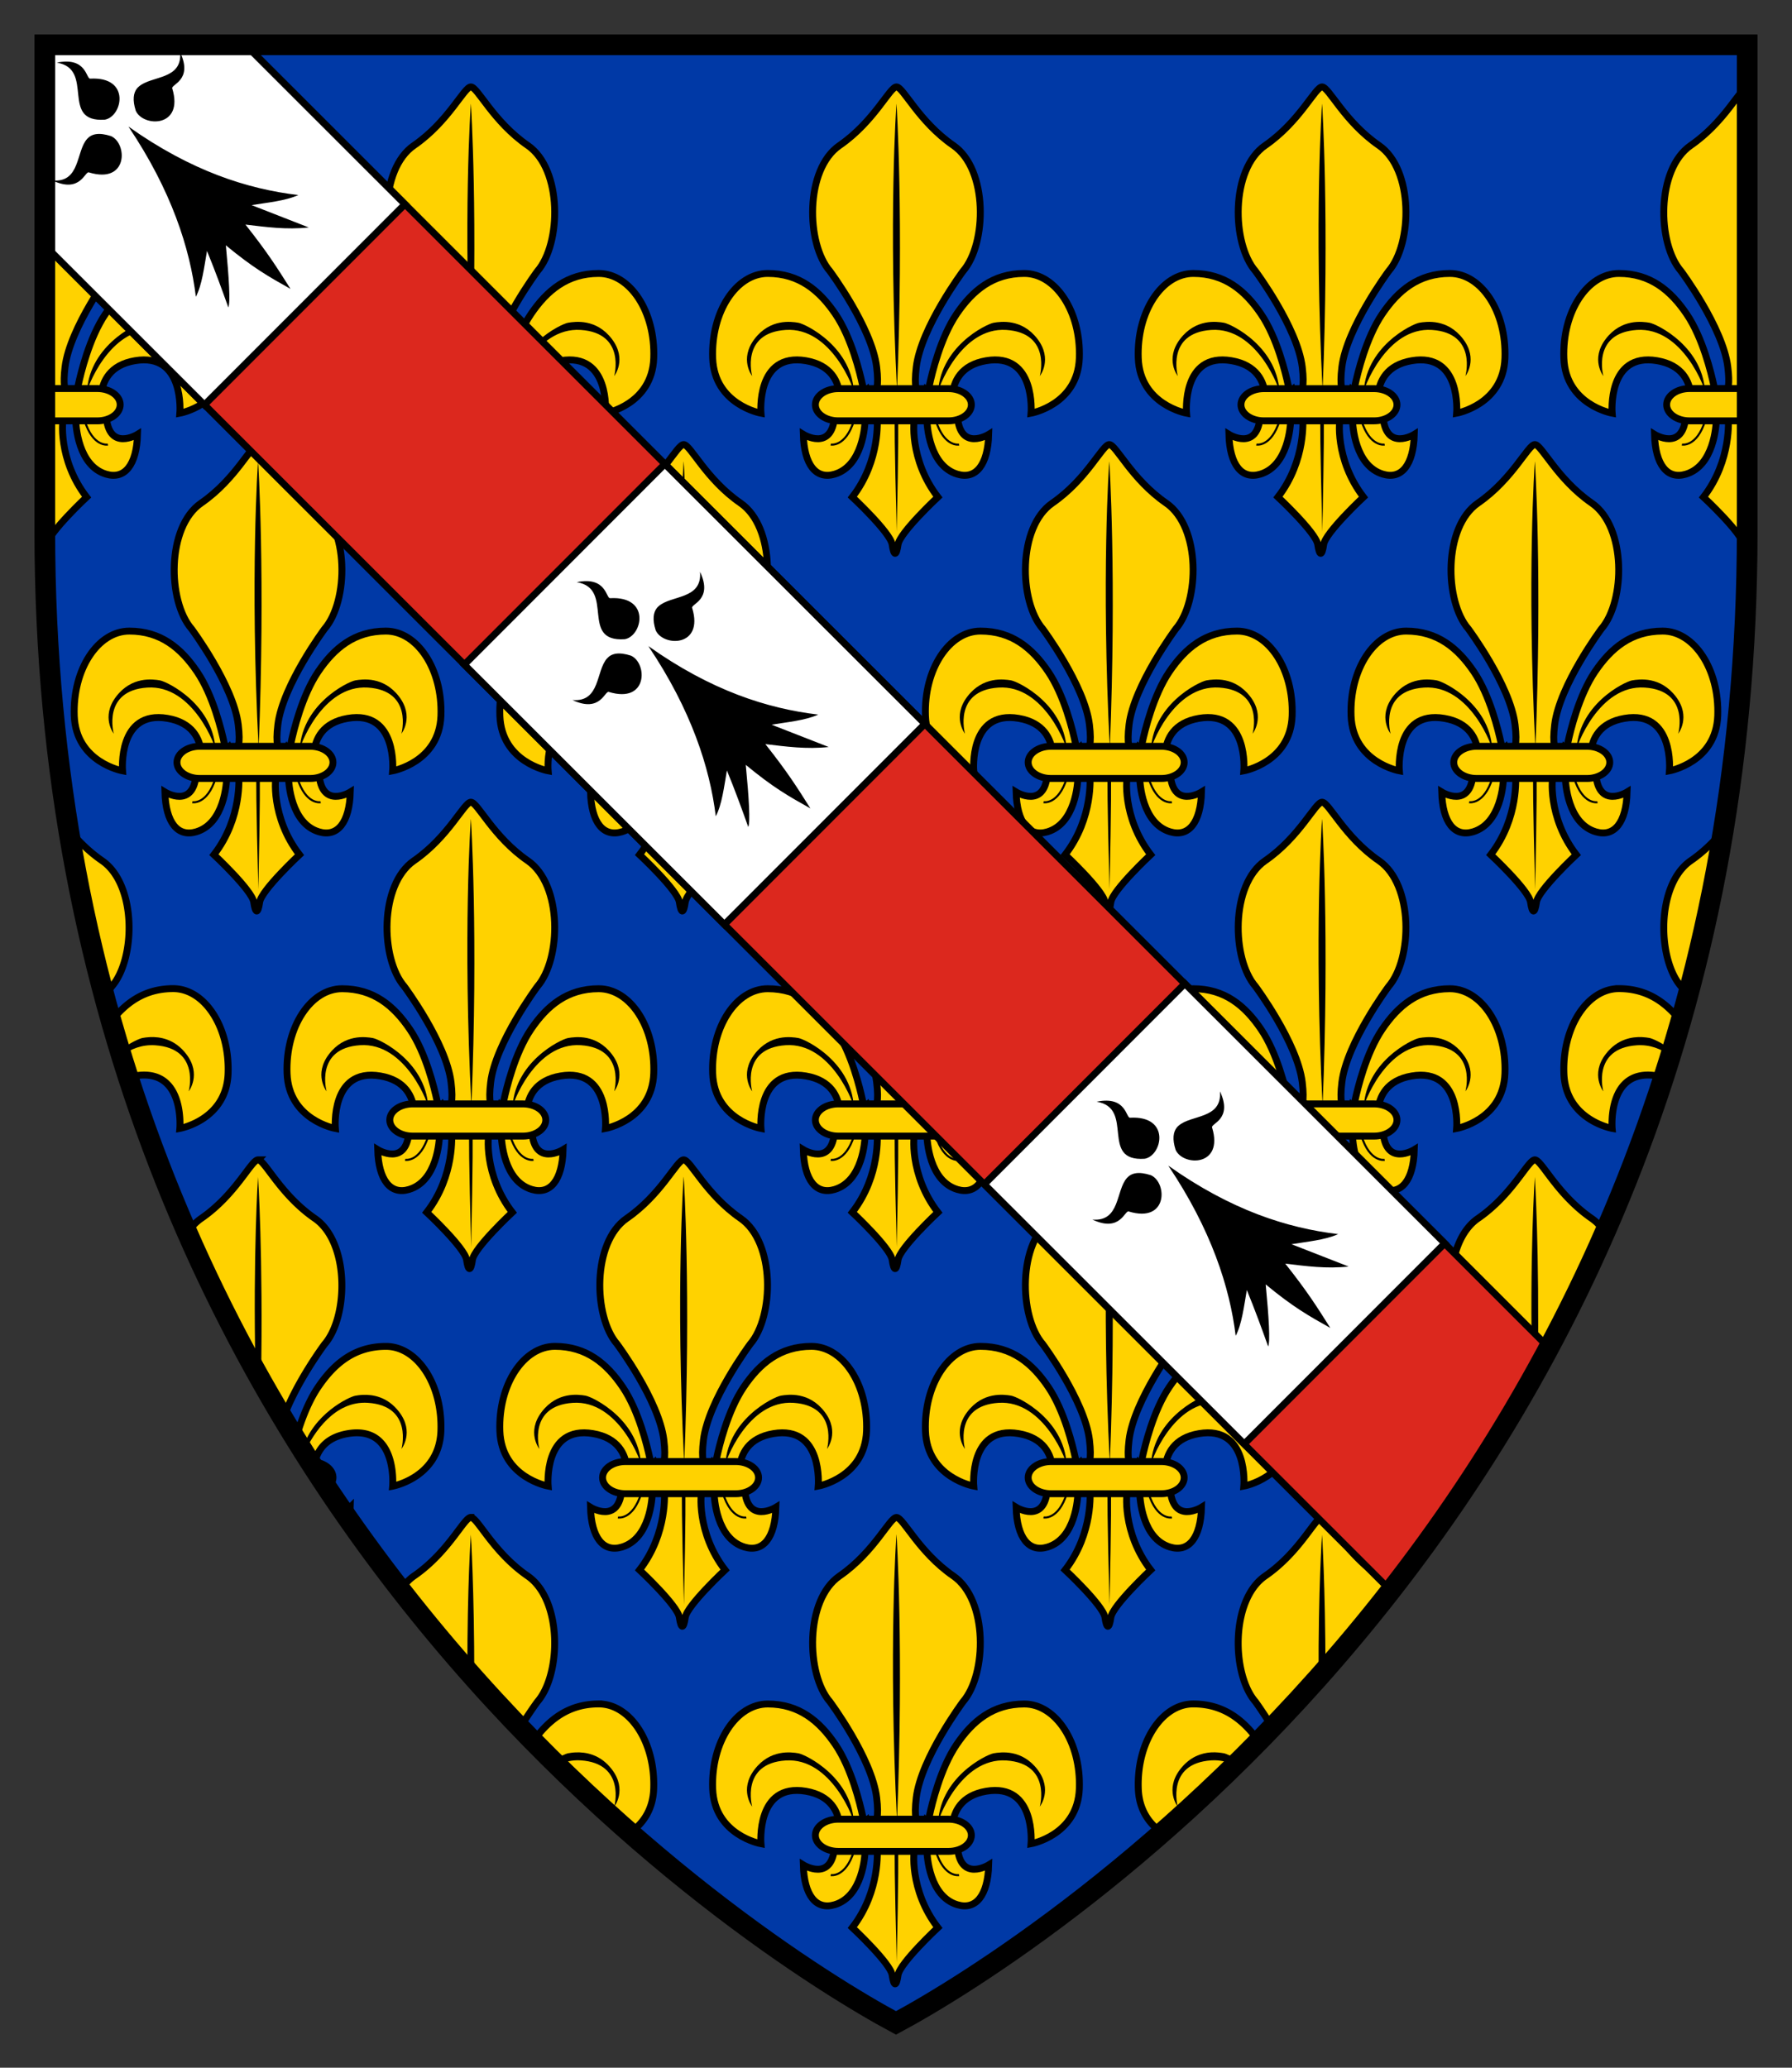 <svg xmlns="http://www.w3.org/2000/svg" width="260" height="300"><rect width="100%" height="100%" fill="#333333" stroke="none"/><path d="M4 4v70.556C4 215.448 107.887 280.476 127.5 291 147.113 280.476 251 215.448 251 74.556V4H4z" style="fill:#0039a6;fill-opacity:1;stroke:none" transform="translate(2.5 2.5)"/><path d="M4 10.125v64.438c0 1.032.02 2.038.031 3.062.099-.194.2-.56.282-1.125.245-1.72 5.75-6.875 5.75-6.875-4.179-5.407-3.559-11.44-3.313-11.563l1.531-3.874c-.306.47-1.952 1.58-1.344-3.438.696-5.735 6.782-13.906 6.782-13.906 3.476-3.997 3.633-14.774-1.406-18.25-5.04-3.476-7.267-8.469-8.25-8.469-.02 0-.042-.004-.063 0z" style="fill:#ffd200;fill-opacity:1;fill-rule:evenodd;stroke:#000;stroke-width:1;stroke-linecap:butt;stroke-linejoin:miter;stroke-miterlimit:4;stroke-opacity:1;stroke-dasharray:none" transform="translate(2.5 2.5)"/><path d="M12.904 57.82c-.246 1.475-3.073-6.759 4.178-7.988 7.25-1.228 6.513 7.62 6.513 7.62s6.759-1.23 7.005-7.988c.245-6.76-3.441-12.289-7.988-12.289-4.547 0-7.496 2.458-9.831 5.899-2.335 3.44-3.564 8.602-3.933 10.322-.368 1.72-1.106 1.106-1.106 1.106s.738 2.58.738 3.687c0 1.106.364 6.897 4.424 8.11 2.691.805 4.424-1.351 4.546-5.775 0 0-4.178 2.58-4.546-2.704z" style="fill:#ffd200;fill-opacity:1;fill-rule:evenodd;stroke:#000;stroke-width:1;stroke-linecap:butt;stroke-linejoin:miter;stroke-miterlimit:4;stroke-opacity:1;stroke-dasharray:none" transform="translate(2.5 2.5)"/><path d="M24.868 52.06s1.911-2.434-.348-5.388c-2.26-2.955-5.3-2.52-6.343-2.346-1.043.173-8.082 3.562-8.082 10.6l-.173.088c.086-1.13 3.475-10.08 10.08-9.646 6.603.435 4.866 6.691 4.866 6.691z" style="fill:#000;fill-opacity:1;fill-rule:evenodd;stroke:none" transform="translate(2.5 2.5)"/><path d="M4 53.875v4.688h7.625c1.832 0 3.313-1.055 3.313-2.344 0-1.29-1.481-2.344-3.313-2.344H4z" style="fill:#ffd200;fill-opacity:1;fill-rule:evenodd;stroke:#000;stroke-width:1;stroke-linecap:round;stroke-linejoin:miter;stroke-miterlimit:4;stroke-opacity:1;stroke-dasharray:none;stroke-dashoffset:0" transform="translate(2.5 2.5)"/><path d="M13.15 61.998s-2.151.43-3.38-3.502" style="fill:none;stroke:#000;stroke-width:.295;stroke-linecap:butt;stroke-linejoin:miter;stroke-miterlimit:4;stroke-opacity:1;stroke-dasharray:none" transform="translate(2.5 2.5)"/><path d="M251 10.125c-1.014.197-3.25 5.063-8.188 8.469-5.04 3.476-4.882 14.253-1.406 18.25 0 0 6.086 8.17 6.781 13.906.595 4.909-.956 3.953-1.312 3.469l1.406 4.031c-.061-.061.553 5.968-3.625 11.375 0 0 5.536 5.155 5.781 6.875.148 1.032.349 1.425.532 1.219.012-1.055.031-2.093.031-3.156V10.124z" style="fill:#ffd200;fill-opacity:1;fill-rule:evenodd;stroke:#000;stroke-width:1;stroke-linecap:butt;stroke-linejoin:miter;stroke-miterlimit:4;stroke-opacity:1;stroke-dasharray:none" transform="translate(2.5 2.5)"/><path d="M242.096 57.82c.246 1.475 3.073-6.759-4.178-7.988-7.25-1.228-6.513 7.62-6.513 7.62s-6.759-1.23-7.005-7.988c-.245-6.76 3.441-12.289 7.988-12.289 4.547 0 7.496 2.458 9.831 5.899 2.335 3.44 3.564 8.602 3.933 10.322.368 1.72 1.106 1.106 1.106 1.106s-.738 2.58-.738 3.687c0 1.106-.364 6.897-4.424 8.11-2.691.805-4.424-1.351-4.546-5.775 0 0 4.178 2.58 4.546-2.704z" style="fill:#ffd200;fill-opacity:1;fill-rule:evenodd;stroke:#000;stroke-width:1;stroke-linecap:butt;stroke-linejoin:miter;stroke-miterlimit:4;stroke-opacity:1;stroke-dasharray:none" transform="translate(2.5 2.5)"/><path d="M230.131 52.06s-1.912-2.434.348-5.388c2.259-2.955 5.3-2.52 6.343-2.346 1.043.173 8.081 3.562 8.081 10.6l.174.088c-.087-1.13-3.476-10.08-10.08-9.646-6.604.435-4.866 6.691-4.866 6.691z" style="fill:#000;fill-opacity:1;fill-rule:evenodd;stroke:none" transform="translate(2.5 2.5)"/><path d="M242.625 53.875c-1.832 0-3.313 1.055-3.313 2.344s1.481 2.343 3.313 2.343H251v-4.687h-8.375z" style="fill:#ffd200;fill-opacity:1;fill-rule:evenodd;stroke:#000;stroke-width:1;stroke-linecap:round;stroke-linejoin:miter;stroke-miterlimit:4;stroke-opacity:1;stroke-dasharray:none;stroke-dashoffset:0" transform="translate(2.5 2.5)"/><path d="M241.532 61.998s2.15.43 3.38-3.502" style="fill:none;stroke:#000;stroke-width:.295;stroke-linecap:butt;stroke-linejoin:miter;stroke-miterlimit:4;stroke-opacity:1;stroke-dasharray:none" transform="translate(2.5 2.5)"/><path d="M68.51 58.066c-.247.123-.861 6.144 3.317 11.552 0 0-5.53 5.16-5.776 6.881-.245 1.72-.614 1.72-.86 0s-5.776-6.881-5.776-6.881c4.179-5.408 3.564-11.43 3.626-11.368l-1.488-4.192c-.174.174 2.085 2.433 1.39-3.302-.695-5.735-6.778-13.903-6.778-13.903-3.476-3.998-3.65-14.773 1.39-18.248 5.04-3.476 7.279-8.495 8.262-8.495.983 0 3.22 5.019 8.26 8.495 5.04 3.475 4.867 14.25 1.391 18.248 0 0-6.082 8.168-6.778 13.903-.695 5.735 1.564 3.476 1.39 3.302l-1.57 4.008z" style="fill:#ffd200;fill-opacity:1;fill-rule:evenodd;stroke:#000;stroke-width:1;stroke-linecap:butt;stroke-linejoin:miter;stroke-miterlimit:4;stroke-opacity:1;stroke-dasharray:none" transform="translate(2.5 2.5)"/><path d="M74.654 57.82c-.246 1.475-3.073-6.759 4.178-7.988 7.25-1.228 6.513 7.62 6.513 7.62s6.759-1.23 7.005-7.988c.245-6.76-3.441-12.289-7.988-12.289-4.547 0-7.496 2.458-9.831 5.899-2.335 3.44-3.564 8.602-3.933 10.322-.368 1.72-1.106 1.106-1.106 1.106s.738 2.58.738 3.687c0 1.106.364 6.897 4.424 8.11 2.691.805 4.424-1.351 4.546-5.775 0 0-4.178 2.58-4.546-2.704zM56.846 57.82c.246 1.475 3.073-6.759-4.178-7.988-7.25-1.228-6.513 7.62-6.513 7.62s-6.759-1.23-7.005-7.988c-.245-6.76 3.441-12.289 7.988-12.289 4.547 0 7.496 2.458 9.831 5.899 2.335 3.44 3.564 8.602 3.933 10.322.368 1.72 1.106 1.106 1.106 1.106s-.738 2.58-.738 3.687c0 1.106-.364 6.897-4.424 8.11-2.691.805-4.424-1.351-4.546-5.775 0 0 4.178 2.58 4.546-2.704z" style="fill:#ffd200;fill-opacity:1;fill-rule:evenodd;stroke:#000;stroke-width:1;stroke-linecap:butt;stroke-linejoin:miter;stroke-miterlimit:4;stroke-opacity:1;stroke-dasharray:none" transform="translate(2.5 2.5)"/><path d="M44.881 52.06s-1.912-2.434.348-5.388c2.259-2.955 5.3-2.52 6.343-2.346 1.043.173 8.081 3.562 8.081 10.6l.174.088c-.087-1.13-3.476-10.08-10.08-9.646-6.604.435-4.866 6.691-4.866 6.691zM65.858 74.64c-.658-24.823-.044-16.098-.044-16.098h.006c.006 0 .555-8.725.038 16.099zM86.618 52.06s1.911-2.434-.348-5.388c-2.26-2.955-5.3-2.52-6.343-2.346-1.043.173-8.082 3.562-8.082 10.6l-.173.088c.086-1.13 3.475-10.08 10.08-9.646 6.603.435 4.866 6.691 4.866 6.691z" style="fill:#000;fill-opacity:1;fill-rule:evenodd;stroke:none" transform="translate(2.5 2.5)"/><path d="M65.173 58.558h-7.805c-1.831 0-3.317-1.046-3.317-2.335 0-1.29 1.486-2.335 3.317-2.335H73.367c1.831 0 3.318 1.046 3.318 2.335s-1.487 2.335-3.318 2.335h-8.194z" style="fill:#ffd200;fill-opacity:1;fill-rule:evenodd;stroke:#000;stroke-width:1;stroke-linecap:round;stroke-linejoin:miter;stroke-miterlimit:4;stroke-opacity:1;stroke-dasharray:none;stroke-dashoffset:0" transform="translate(2.5 2.5)"/><path d="M65.897 54.134c-1.274-24.824-.086-41.537-.086-41.537h.012c.011 0 1.074 16.713.074 41.537z" style="fill:#000;fill-opacity:1;fill-rule:evenodd;stroke:none" transform="translate(2.5 2.5)"/><path d="M56.282 61.998s2.15.43 3.38-3.502M74.9 61.998s-2.151.43-3.38-3.502" style="fill:none;stroke:#000;stroke-width:.295;stroke-linecap:butt;stroke-linejoin:miter;stroke-miterlimit:4;stroke-opacity:1;stroke-dasharray:none" transform="translate(2.5 2.5)"/><path d="M130.26 58.066c-.247.123-.861 6.144 3.317 11.552 0 0-5.53 5.16-5.776 6.881-.245 1.72-.614 1.72-.86 0s-5.776-6.881-5.776-6.881c4.179-5.408 3.564-11.43 3.626-11.368l-1.488-4.192c-.174.174 2.085 2.433 1.39-3.302-.695-5.735-6.778-13.903-6.778-13.903-3.476-3.998-3.65-14.773 1.39-18.248 5.04-3.476 7.279-8.495 8.262-8.495.983 0 3.22 5.019 8.26 8.495 5.04 3.475 4.867 14.25 1.391 18.248 0 0-6.082 8.168-6.778 13.903-.695 5.735 1.564 3.476 1.39 3.302l-1.57 4.008z" style="fill:#ffd200;fill-opacity:1;fill-rule:evenodd;stroke:#000;stroke-width:1;stroke-linecap:butt;stroke-linejoin:miter;stroke-miterlimit:4;stroke-opacity:1;stroke-dasharray:none" transform="translate(2.5 2.5)"/><path d="M136.404 57.82c-.246 1.475-3.073-6.759 4.178-7.988 7.25-1.228 6.513 7.62 6.513 7.62s6.759-1.23 7.005-7.988c.245-6.76-3.441-12.289-7.988-12.289-4.547 0-7.496 2.458-9.831 5.899-2.335 3.44-3.564 8.602-3.933 10.322-.368 1.72-1.106 1.106-1.106 1.106s.738 2.58.738 3.687c0 1.106.364 6.897 4.424 8.11 2.691.805 4.424-1.351 4.546-5.775 0 0-4.178 2.58-4.546-2.704zM118.596 57.82c.246 1.475 3.073-6.759-4.178-7.988-7.25-1.228-6.513 7.62-6.513 7.62s-6.759-1.23-7.005-7.988c-.245-6.76 3.441-12.289 7.988-12.289 4.547 0 7.496 2.458 9.831 5.899 2.335 3.44 3.564 8.602 3.933 10.322.368 1.72 1.106 1.106 1.106 1.106s-.738 2.58-.738 3.687c0 1.106-.364 6.897-4.424 8.11-2.691.805-4.424-1.351-4.546-5.775 0 0 4.178 2.58 4.546-2.704z" style="fill:#ffd200;fill-opacity:1;fill-rule:evenodd;stroke:#000;stroke-width:1;stroke-linecap:butt;stroke-linejoin:miter;stroke-miterlimit:4;stroke-opacity:1;stroke-dasharray:none" transform="translate(2.5 2.5)"/><path d="M106.631 52.06s-1.912-2.434.348-5.388c2.259-2.955 5.3-2.52 6.343-2.346 1.043.173 8.081 3.562 8.081 10.6l.174.088c-.087-1.13-3.476-10.08-10.08-9.646-6.604.435-4.866 6.691-4.866 6.691zM127.608 74.64c-.658-24.823-.044-16.098-.044-16.098h.006c.006 0 .555-8.725.038 16.099zM148.368 52.06s1.911-2.434-.348-5.388c-2.26-2.955-5.3-2.52-6.343-2.346-1.043.173-8.082 3.562-8.082 10.6l-.173.088c.086-1.13 3.475-10.08 10.08-9.646 6.603.435 4.866 6.691 4.866 6.691z" style="fill:#000;fill-opacity:1;fill-rule:evenodd;stroke:none" transform="translate(2.5 2.5)"/><path d="M126.923 58.558h-7.805c-1.831 0-3.317-1.046-3.317-2.335 0-1.29 1.486-2.335 3.317-2.335H135.117c1.831 0 3.318 1.046 3.318 2.335s-1.487 2.335-3.318 2.335h-8.194z" style="fill:#ffd200;fill-opacity:1;fill-rule:evenodd;stroke:#000;stroke-width:1;stroke-linecap:round;stroke-linejoin:miter;stroke-miterlimit:4;stroke-opacity:1;stroke-dasharray:none;stroke-dashoffset:0" transform="translate(2.5 2.5)"/><path d="M127.647 54.134c-1.274-24.824-.086-41.537-.086-41.537h.012c.011 0 1.074 16.713.074 41.537z" style="fill:#000;fill-opacity:1;fill-rule:evenodd;stroke:none" transform="translate(2.5 2.5)"/><path d="M118.032 61.998s2.15.43 3.38-3.502M136.65 61.998s-2.151.43-3.38-3.502" style="fill:none;stroke:#000;stroke-width:.295;stroke-linecap:butt;stroke-linejoin:miter;stroke-miterlimit:4;stroke-opacity:1;stroke-dasharray:none" transform="translate(2.5 2.5)"/><path d="M192.01 58.066c-.247.123-.861 6.144 3.317 11.552 0 0-5.53 5.16-5.776 6.881-.245 1.72-.614 1.72-.86 0s-5.776-6.881-5.776-6.881c4.179-5.408 3.564-11.43 3.626-11.368l-1.488-4.192c-.174.174 2.085 2.433 1.39-3.302-.695-5.735-6.778-13.903-6.778-13.903-3.476-3.998-3.65-14.773 1.39-18.248 5.04-3.476 7.279-8.495 8.262-8.495.983 0 3.22 5.019 8.26 8.495 5.04 3.475 4.867 14.25 1.391 18.248 0 0-6.082 8.168-6.778 13.903-.695 5.735 1.564 3.476 1.39 3.302l-1.57 4.008z" style="fill:#ffd200;fill-opacity:1;fill-rule:evenodd;stroke:#000;stroke-width:1;stroke-linecap:butt;stroke-linejoin:miter;stroke-miterlimit:4;stroke-opacity:1;stroke-dasharray:none" transform="translate(2.5 2.5)"/><path d="M198.154 57.82c-.246 1.475-3.073-6.759 4.178-7.988 7.25-1.228 6.513 7.62 6.513 7.62s6.759-1.23 7.005-7.988c.245-6.76-3.441-12.289-7.988-12.289-4.547 0-7.496 2.458-9.831 5.899-2.335 3.44-3.564 8.602-3.933 10.322-.368 1.72-1.106 1.106-1.106 1.106s.738 2.58.738 3.687c0 1.106.364 6.897 4.424 8.11 2.691.805 4.424-1.351 4.546-5.775 0 0-4.178 2.58-4.546-2.704zM180.346 57.82c.246 1.475 3.073-6.759-4.178-7.988-7.25-1.228-6.513 7.62-6.513 7.62s-6.759-1.23-7.005-7.988c-.245-6.76 3.441-12.289 7.988-12.289 4.547 0 7.496 2.458 9.831 5.899 2.335 3.44 3.564 8.602 3.933 10.322.368 1.72 1.106 1.106 1.106 1.106s-.738 2.58-.738 3.687c0 1.106-.364 6.897-4.424 8.11-2.691.805-4.424-1.351-4.546-5.775 0 0 4.178 2.58 4.546-2.704z" style="fill:#ffd200;fill-opacity:1;fill-rule:evenodd;stroke:#000;stroke-width:1;stroke-linecap:butt;stroke-linejoin:miter;stroke-miterlimit:4;stroke-opacity:1;stroke-dasharray:none" transform="translate(2.5 2.5)"/><path d="M168.381 52.06s-1.912-2.434.348-5.388c2.259-2.955 5.3-2.52 6.343-2.346 1.043.173 8.081 3.562 8.081 10.6l.174.088c-.087-1.13-3.476-10.08-10.08-9.646-6.604.435-4.866 6.691-4.866 6.691zM189.358 74.64c-.658-24.823-.044-16.098-.044-16.098h.006c.006 0 .555-8.725.038 16.099zM210.118 52.06s1.911-2.434-.348-5.388c-2.26-2.955-5.3-2.52-6.343-2.346-1.043.173-8.082 3.562-8.082 10.6l-.173.088c.086-1.13 3.475-10.08 10.08-9.646 6.603.435 4.866 6.691 4.866 6.691z" style="fill:#000;fill-opacity:1;fill-rule:evenodd;stroke:none" transform="translate(2.5 2.5)"/><path d="M188.673 58.558h-7.804c-1.832 0-3.318-1.046-3.318-2.335 0-1.29 1.486-2.335 3.318-2.335h15.998c1.831 0 3.318 1.046 3.318 2.335s-1.487 2.335-3.318 2.335h-8.194z" style="fill:#ffd200;fill-opacity:1;fill-rule:evenodd;stroke:#000;stroke-width:1;stroke-linecap:round;stroke-linejoin:miter;stroke-miterlimit:4;stroke-opacity:1;stroke-dasharray:none;stroke-dashoffset:0" transform="translate(2.5 2.5)"/><path d="M189.397 54.134c-1.274-24.824-.086-41.537-.086-41.537h.012c.011 0 1.074 16.713.074 41.537z" style="fill:#000;fill-opacity:1;fill-rule:evenodd;stroke:none" transform="translate(2.5 2.5)"/><path d="M179.782 61.998s2.15.43 3.38-3.502M198.4 61.998s-2.151.43-3.38-3.502" style="fill:none;stroke:#000;stroke-width:.295;stroke-linecap:butt;stroke-linejoin:miter;stroke-miterlimit:4;stroke-opacity:1;stroke-dasharray:none" transform="translate(2.5 2.5)"/><path d="M37.634 109.954c-.246.123-.86 6.145 3.318 11.552 0 0-5.53 5.161-5.776 6.882-.245 1.72-.614 1.72-.86 0s-5.776-6.882-5.776-6.882c4.179-5.407 3.564-11.429 3.626-11.367l-1.488-4.193c-.174.174 2.085 2.433 1.39-3.302-.695-5.735-6.778-13.903-6.778-13.903-3.476-3.997-3.65-14.772 1.39-18.248 5.04-3.476 7.279-8.495 8.262-8.495.983 0 3.22 5.02 8.26 8.495 5.04 3.476 4.867 14.25 1.391 18.248 0 0-6.082 8.168-6.778 13.903-.695 5.735 1.564 3.476 1.39 3.302l-1.57 4.008z" style="fill:#ffd200;fill-opacity:1;fill-rule:evenodd;stroke:#000;stroke-width:1;stroke-linecap:butt;stroke-linejoin:miter;stroke-miterlimit:4;stroke-opacity:1;stroke-dasharray:none" transform="translate(2.5 2.5)"/><path d="M43.779 109.708c-.246 1.475-3.073-6.758 4.178-7.987 7.25-1.23 6.513 7.619 6.513 7.619s6.759-1.23 7.005-7.988c.245-6.759-3.441-12.289-7.988-12.289-4.547 0-7.496 2.458-9.831 5.899-2.335 3.44-3.564 8.602-3.933 10.322-.368 1.72-1.106 1.106-1.106 1.106s.738 2.581.738 3.687c0 1.106.364 6.897 4.424 8.11 2.691.805 4.424-1.351 4.546-5.775 0 0-4.178 2.58-4.546-2.704zM25.971 109.708c.246 1.475 3.073-6.758-4.178-7.987-7.25-1.23-6.513 7.619-6.513 7.619s-6.759-1.23-7.005-7.988c-.245-6.759 3.441-12.289 7.988-12.289 4.547 0 7.496 2.458 9.831 5.899 2.335 3.44 3.564 8.602 3.933 10.322.368 1.72 1.106 1.106 1.106 1.106s-.738 2.581-.738 3.687c0 1.106-.364 6.897-4.424 8.11-2.691.805-4.424-1.351-4.546-5.775 0 0 4.178 2.58 4.546-2.704z" style="fill:#ffd200;fill-opacity:1;fill-rule:evenodd;stroke:#000;stroke-width:1;stroke-linecap:butt;stroke-linejoin:miter;stroke-miterlimit:4;stroke-opacity:1;stroke-dasharray:none" transform="translate(2.5 2.5)"/><path d="M14.006 103.948s-1.912-2.433.348-5.388c2.259-2.954 5.3-2.52 6.343-2.346 1.043.174 8.081 3.563 8.081 10.601l.174.087c-.087-1.13-3.476-10.08-10.08-9.645-6.604.434-4.866 6.69-4.866 6.69zM34.983 126.53c-.658-24.824-.044-16.1-.044-16.1h.006c.006 0 .555-8.724.038 16.1zM55.743 103.948s1.911-2.433-.348-5.388c-2.26-2.954-5.3-2.52-6.343-2.346-1.043.174-8.082 3.563-8.082 10.601l-.173.087c.086-1.13 3.475-10.08 10.08-9.645 6.603.434 4.866 6.69 4.866 6.69z" style="fill:#000;fill-opacity:1;fill-rule:evenodd;stroke:none" transform="translate(2.5 2.5)"/><path d="M34.298 110.446h-7.805c-1.831 0-3.317-1.046-3.317-2.335s1.486-2.335 3.317-2.335H42.492c1.831 0 3.318 1.046 3.318 2.335s-1.487 2.335-3.318 2.335h-8.194z" style="fill:#ffd200;fill-opacity:1;fill-rule:evenodd;stroke:#000;stroke-width:1;stroke-linecap:round;stroke-linejoin:miter;stroke-miterlimit:4;stroke-opacity:1;stroke-dasharray:none;stroke-dashoffset:0" transform="translate(2.5 2.5)"/><path d="M35.022 106.022c-1.274-24.824-.086-41.537-.086-41.537h.012c.011 0 1.074 16.713.074 41.537z" style="fill:#000;fill-opacity:1;fill-rule:evenodd;stroke:none" transform="translate(2.5 2.5)"/><path d="M25.407 113.887s2.15.43 3.38-3.503M44.024 113.887s-2.15.43-3.38-3.503" style="fill:none;stroke:#000;stroke-width:.295;stroke-linecap:butt;stroke-linejoin:miter;stroke-miterlimit:4;stroke-opacity:1;stroke-dasharray:none" transform="translate(2.5 2.5)"/><path d="M99.384 109.954c-.246.123-.86 6.145 3.318 11.552 0 0-5.53 5.161-5.776 6.882-.245 1.72-.614 1.72-.86 0s-5.776-6.882-5.776-6.882c4.179-5.407 3.564-11.429 3.626-11.367l-1.488-4.193c-.174.174 2.085 2.433 1.39-3.302-.695-5.735-6.778-13.903-6.778-13.903-3.476-3.997-3.65-14.772 1.39-18.248 5.04-3.476 7.279-8.495 8.262-8.495.983 0 3.22 5.02 8.26 8.495 5.04 3.476 4.867 14.25 1.391 18.248 0 0-6.082 8.168-6.778 13.903-.695 5.735 1.564 3.476 1.39 3.302l-1.57 4.008z" style="fill:#ffd200;fill-opacity:1;fill-rule:evenodd;stroke:#000;stroke-width:1;stroke-linecap:butt;stroke-linejoin:miter;stroke-miterlimit:4;stroke-opacity:1;stroke-dasharray:none" transform="translate(2.5 2.5)"/><path d="M105.529 109.708c-.246 1.475-3.073-6.758 4.178-7.987 7.25-1.23 6.513 7.619 6.513 7.619s6.759-1.23 7.005-7.988c.245-6.759-3.441-12.289-7.988-12.289-4.547 0-7.496 2.458-9.831 5.899-2.335 3.44-3.564 8.602-3.933 10.322-.368 1.72-1.106 1.106-1.106 1.106s.738 2.581.738 3.687c0 1.106.364 6.897 4.424 8.11 2.691.805 4.424-1.351 4.546-5.775 0 0-4.178 2.58-4.546-2.704zM87.721 109.708c.246 1.475 3.073-6.758-4.178-7.987-7.25-1.23-6.513 7.619-6.513 7.619s-6.759-1.23-7.005-7.988c-.245-6.759 3.441-12.289 7.988-12.289 4.547 0 7.496 2.458 9.831 5.899 2.335 3.44 3.564 8.602 3.933 10.322.368 1.72 1.106 1.106 1.106 1.106s-.738 2.581-.738 3.687c0 1.106-.364 6.897-4.424 8.11-2.691.805-4.424-1.351-4.546-5.775 0 0 4.178 2.58 4.546-2.704z" style="fill:#ffd200;fill-opacity:1;fill-rule:evenodd;stroke:#000;stroke-width:1;stroke-linecap:butt;stroke-linejoin:miter;stroke-miterlimit:4;stroke-opacity:1;stroke-dasharray:none" transform="translate(2.5 2.5)"/><path d="M75.756 103.948s-1.912-2.433.348-5.388c2.259-2.954 5.3-2.52 6.343-2.346 1.043.174 8.081 3.563 8.081 10.601l.174.087c-.087-1.13-3.476-10.08-10.08-9.645-6.604.434-4.866 6.69-4.866 6.69zM96.733 126.53c-.658-24.824-.044-16.1-.044-16.1h.006c.006 0 .555-8.724.038 16.1zM117.493 103.948s1.911-2.433-.348-5.388c-2.26-2.954-5.3-2.52-6.343-2.346-1.043.174-8.082 3.563-8.082 10.601l-.173.087c.086-1.13 3.475-10.08 10.08-9.645 6.603.434 4.866 6.69 4.866 6.69z" style="fill:#000;fill-opacity:1;fill-rule:evenodd;stroke:none" transform="translate(2.5 2.5)"/><path d="M96.048 110.446h-7.805c-1.831 0-3.317-1.046-3.317-2.335s1.486-2.335 3.317-2.335H104.242c1.831 0 3.318 1.046 3.318 2.335s-1.487 2.335-3.318 2.335h-8.194z" style="fill:#ffd200;fill-opacity:1;fill-rule:evenodd;stroke:#000;stroke-width:1;stroke-linecap:round;stroke-linejoin:miter;stroke-miterlimit:4;stroke-opacity:1;stroke-dasharray:none;stroke-dashoffset:0" transform="translate(2.5 2.5)"/><path d="M96.772 106.022c-1.274-24.824-.086-41.537-.086-41.537h.012c.011 0 1.074 16.713.074 41.537z" style="fill:#000;fill-opacity:1;fill-rule:evenodd;stroke:none" transform="translate(2.5 2.5)"/><path d="M87.157 113.887s2.15.43 3.38-3.503M105.774 113.887s-2.15.43-3.38-3.503" style="fill:none;stroke:#000;stroke-width:.295;stroke-linecap:butt;stroke-linejoin:miter;stroke-miterlimit:4;stroke-opacity:1;stroke-dasharray:none" transform="translate(2.5 2.5)"/><path d="M161.134 109.954c-.246.123-.86 6.145 3.318 11.552 0 0-5.53 5.161-5.776 6.882-.245 1.72-.614 1.72-.86 0s-5.776-6.882-5.776-6.882c4.179-5.407 3.564-11.429 3.626-11.367l-1.488-4.193c-.174.174 2.085 2.433 1.39-3.302-.695-5.735-6.778-13.903-6.778-13.903-3.476-3.997-3.65-14.772 1.39-18.248 5.04-3.476 7.279-8.495 8.262-8.495.983 0 3.22 5.02 8.26 8.495 5.04 3.476 4.867 14.25 1.391 18.248 0 0-6.082 8.168-6.778 13.903-.695 5.735 1.564 3.476 1.39 3.302l-1.57 4.008z" style="fill:#ffd200;fill-opacity:1;fill-rule:evenodd;stroke:#000;stroke-width:1;stroke-linecap:butt;stroke-linejoin:miter;stroke-miterlimit:4;stroke-opacity:1;stroke-dasharray:none" transform="translate(2.5 2.5)"/><path d="M167.279 109.708c-.246 1.475-3.073-6.758 4.178-7.987 7.25-1.23 6.513 7.619 6.513 7.619s6.759-1.23 7.005-7.988c.245-6.759-3.441-12.289-7.988-12.289-4.547 0-7.496 2.458-9.831 5.899-2.335 3.44-3.564 8.602-3.933 10.322-.368 1.72-1.106 1.106-1.106 1.106s.738 2.581.738 3.687c0 1.106.364 6.897 4.424 8.11 2.691.805 4.424-1.351 4.546-5.775 0 0-4.178 2.58-4.546-2.704zM149.471 109.708c.246 1.475 3.073-6.758-4.178-7.987-7.25-1.23-6.513 7.619-6.513 7.619s-6.759-1.23-7.005-7.988c-.245-6.759 3.441-12.289 7.988-12.289 4.547 0 7.496 2.458 9.831 5.899 2.335 3.44 3.564 8.602 3.933 10.322.368 1.72 1.106 1.106 1.106 1.106s-.738 2.581-.738 3.687c0 1.106-.364 6.897-4.424 8.11-2.691.805-4.424-1.351-4.546-5.775 0 0 4.178 2.58 4.546-2.704z" style="fill:#ffd200;fill-opacity:1;fill-rule:evenodd;stroke:#000;stroke-width:1;stroke-linecap:butt;stroke-linejoin:miter;stroke-miterlimit:4;stroke-opacity:1;stroke-dasharray:none" transform="translate(2.5 2.5)"/><path d="M137.506 103.948s-1.912-2.433.348-5.388c2.259-2.954 5.3-2.52 6.343-2.346 1.043.174 8.081 3.563 8.081 10.601l.174.087c-.087-1.13-3.476-10.08-10.08-9.645-6.604.434-4.866 6.69-4.866 6.69zM158.483 126.53c-.658-24.824-.044-16.1-.044-16.1h.006c.006 0 .555-8.724.038 16.1zM179.243 103.948s1.911-2.433-.348-5.388c-2.26-2.954-5.3-2.52-6.343-2.346-1.043.174-8.082 3.563-8.082 10.601l-.173.087c.086-1.13 3.475-10.08 10.08-9.645 6.603.434 4.866 6.69 4.866 6.69z" style="fill:#000;fill-opacity:1;fill-rule:evenodd;stroke:none" transform="translate(2.5 2.5)"/><path d="M157.798 110.446h-7.805c-1.831 0-3.317-1.046-3.317-2.335s1.486-2.335 3.317-2.335H165.992c1.831 0 3.318 1.046 3.318 2.335s-1.487 2.335-3.318 2.335h-8.194z" style="fill:#ffd200;fill-opacity:1;fill-rule:evenodd;stroke:#000;stroke-width:1;stroke-linecap:round;stroke-linejoin:miter;stroke-miterlimit:4;stroke-opacity:1;stroke-dasharray:none;stroke-dashoffset:0" transform="translate(2.5 2.5)"/><path d="M158.522 106.022c-1.274-24.824-.086-41.537-.086-41.537h.012c.011 0 1.074 16.713.074 41.537z" style="fill:#000;fill-opacity:1;fill-rule:evenodd;stroke:none" transform="translate(2.5 2.5)"/><path d="M148.907 113.887s2.15.43 3.38-3.503M167.524 113.887s-2.15.43-3.379-3.503" style="fill:none;stroke:#000;stroke-width:.295;stroke-linecap:butt;stroke-linejoin:miter;stroke-miterlimit:4;stroke-opacity:1;stroke-dasharray:none" transform="translate(2.5 2.5)"/><path d="M222.884 109.954c-.246.123-.86 6.145 3.318 11.552 0 0-5.53 5.161-5.776 6.882-.245 1.72-.614 1.72-.86 0s-5.776-6.882-5.776-6.882c4.179-5.407 3.564-11.429 3.626-11.367l-1.488-4.193c-.174.174 2.085 2.433 1.39-3.302-.695-5.735-6.778-13.903-6.778-13.903-3.476-3.997-3.65-14.772 1.39-18.248 5.04-3.476 7.279-8.495 8.262-8.495.983 0 3.22 5.02 8.26 8.495 5.04 3.476 4.867 14.25 1.391 18.248 0 0-6.082 8.168-6.778 13.903-.695 5.735 1.564 3.476 1.39 3.302l-1.57 4.008z" style="fill:#ffd200;fill-opacity:1;fill-rule:evenodd;stroke:#000;stroke-width:1;stroke-linecap:butt;stroke-linejoin:miter;stroke-miterlimit:4;stroke-opacity:1;stroke-dasharray:none" transform="translate(2.5 2.5)"/><path d="M229.029 109.708c-.246 1.475-3.073-6.758 4.178-7.987 7.25-1.23 6.513 7.619 6.513 7.619s6.759-1.23 7.005-7.988c.245-6.759-3.441-12.289-7.988-12.289-4.547 0-7.496 2.458-9.831 5.899-2.335 3.44-3.564 8.602-3.933 10.322-.368 1.72-1.106 1.106-1.106 1.106s.738 2.581.738 3.687c0 1.106.364 6.897 4.424 8.11 2.691.805 4.424-1.351 4.546-5.775 0 0-4.178 2.58-4.546-2.704zM211.221 109.708c.246 1.475 3.073-6.758-4.178-7.987-7.25-1.23-6.513 7.619-6.513 7.619s-6.759-1.23-7.005-7.988c-.245-6.759 3.441-12.289 7.988-12.289 4.547 0 7.496 2.458 9.831 5.899 2.335 3.44 3.564 8.602 3.933 10.322.368 1.72 1.106 1.106 1.106 1.106s-.738 2.581-.738 3.687c0 1.106-.364 6.897-4.424 8.11-2.691.805-4.424-1.351-4.546-5.775 0 0 4.178 2.58 4.546-2.704z" style="fill:#ffd200;fill-opacity:1;fill-rule:evenodd;stroke:#000;stroke-width:1;stroke-linecap:butt;stroke-linejoin:miter;stroke-miterlimit:4;stroke-opacity:1;stroke-dasharray:none" transform="translate(2.5 2.5)"/><path d="M199.256 103.948s-1.912-2.433.348-5.388c2.259-2.954 5.3-2.52 6.343-2.346 1.043.174 8.081 3.563 8.081 10.601l.174.087c-.087-1.13-3.476-10.08-10.08-9.645-6.604.434-4.866 6.69-4.866 6.69zM220.233 126.53c-.658-24.824-.044-16.1-.044-16.1h.006c.006 0 .555-8.724.038 16.1zM240.993 103.948s1.911-2.433-.348-5.388c-2.26-2.954-5.3-2.52-6.343-2.346-1.043.174-8.082 3.563-8.082 10.601l-.173.087c.086-1.13 3.475-10.08 10.08-9.645 6.603.434 4.866 6.69 4.866 6.69z" style="fill:#000;fill-opacity:1;fill-rule:evenodd;stroke:none" transform="translate(2.5 2.5)"/><path d="M219.548 110.446h-7.805c-1.831 0-3.317-1.046-3.317-2.335s1.486-2.335 3.317-2.335H227.742c1.831 0 3.318 1.046 3.318 2.335s-1.487 2.335-3.318 2.335h-8.194z" style="fill:#ffd200;fill-opacity:1;fill-rule:evenodd;stroke:#000;stroke-width:1;stroke-linecap:round;stroke-linejoin:miter;stroke-miterlimit:4;stroke-opacity:1;stroke-dasharray:none;stroke-dashoffset:0" transform="translate(2.5 2.5)"/><path d="M220.272 106.022c-1.274-24.824-.086-41.537-.086-41.537h.012c.011 0 1.074 16.713.074 41.537z" style="fill:#000;fill-opacity:1;fill-rule:evenodd;stroke:none" transform="translate(2.5 2.5)"/><path d="M210.657 113.887s2.15.43 3.38-3.503M229.274 113.887s-2.15.43-3.379-3.503" style="fill:none;stroke:#000;stroke-width:.295;stroke-linecap:butt;stroke-linejoin:miter;stroke-miterlimit:4;stroke-opacity:1;stroke-dasharray:none" transform="translate(2.5 2.5)"/><path d="M7.406 117.75a248.04 248.04 0 0 0 5.25 24.375c.624-.922 1.063-1.5 1.063-1.5 3.476-3.997 3.633-14.774-1.406-18.25-2.089-1.44-3.67-3.122-4.907-4.625zM22.625 140.938c-4.004 0-6.771 1.914-8.969 4.718.79 2.774 1.6 5.5 2.469 8.188.302-.09.622-.191.969-.25 7.25-1.23 6.5 7.625 6.5 7.625s6.754-1.21 7-7.969c.246-6.759-3.422-12.313-7.969-12.313z" style="fill:#ffd200;fill-opacity:1;fill-rule:evenodd;stroke:#000;stroke-width:1;stroke-linecap:butt;stroke-linejoin:miter;stroke-miterlimit:4;stroke-opacity:1;stroke-dasharray:none" transform="translate(2.5 2.5)"/><path d="M19.281 147.969c-.467.019-.833.081-1.093.125-.415.069-1.791.669-3.282 1.781.082.268.137.546.219.813 1.362-1.011 2.984-1.656 4.875-1.532 6.604.435 4.875 6.688 4.875 6.688s1.916-2.452-.344-5.406c-1.694-2.216-3.849-2.526-5.25-2.47z" style="fill:#000;fill-opacity:1;fill-rule:evenodd;stroke:none" transform="translate(2.5 2.5)"/><path d="M247.563 117.938c-1.214 1.453-2.754 3.06-4.75 4.437-5.04 3.476-4.883 14.253-1.407 18.25 0 0 .388.52.969 1.375a247.993 247.993 0 0 0 5.188-24.063zM232.375 140.938c-4.547 0-8.215 5.553-7.969 12.312.246 6.759 7 7.969 7 7.969s-.75-8.854 6.5-7.625c.347.059.667.16.969.25.869-2.688 1.68-5.414 2.469-8.188-2.198-2.804-4.965-4.719-8.969-4.719z" style="fill:#ffd200;fill-opacity:1;fill-rule:evenodd;stroke:#000;stroke-width:1;stroke-linecap:butt;stroke-linejoin:miter;stroke-miterlimit:4;stroke-opacity:1;stroke-dasharray:none" transform="translate(2.5 2.5)"/><path d="M235.719 147.969c-1.401-.057-3.556.253-5.25 2.469-2.26 2.954-.344 5.406-.344 5.406s-1.729-6.253 4.875-6.688c1.89-.124 3.513.521 4.875 1.531.082-.266.137-.544.219-.812-1.49-1.112-2.867-1.712-3.281-1.781-.261-.044-.627-.106-1.094-.125z" style="fill:#000;fill-opacity:1;fill-rule:evenodd;stroke:none" transform="translate(2.5 2.5)"/><path d="M68.51 161.842c-.247.123-.861 6.145 3.317 11.552 0 0-5.53 5.161-5.776 6.882-.245 1.72-.614 1.72-.86 0s-5.776-6.882-5.776-6.882c4.179-5.407 3.564-11.429 3.626-11.367l-1.488-4.193c-.174.174 2.085 2.433 1.39-3.302-.695-5.735-6.778-13.903-6.778-13.903-3.476-3.997-3.65-14.772 1.39-18.248 5.04-3.476 7.279-8.495 8.262-8.495.983 0 3.22 5.02 8.26 8.495 5.04 3.476 4.867 14.251 1.391 18.248 0 0-6.082 8.168-6.778 13.903-.695 5.735 1.564 3.476 1.39 3.302l-1.57 4.008z" style="fill:#ffd200;fill-opacity:1;fill-rule:evenodd;stroke:#000;stroke-width:1;stroke-linecap:butt;stroke-linejoin:miter;stroke-miterlimit:4;stroke-opacity:1;stroke-dasharray:none" transform="translate(2.5 2.5)"/><path d="M74.654 161.597c-.246 1.474-3.073-6.76 4.178-7.988 7.25-1.229 6.513 7.62 6.513 7.62s6.759-1.23 7.005-7.989c.245-6.759-3.441-12.289-7.988-12.289-4.547 0-7.496 2.458-9.831 5.9-2.335 3.44-3.564 8.601-3.933 10.322-.368 1.72-1.106 1.106-1.106 1.106s.738 2.58.738 3.686c0 1.106.364 6.898 4.424 8.111 2.691.804 4.424-1.352 4.546-5.776 0 0-4.178 2.58-4.546-2.703zM56.846 161.597c.246 1.474 3.073-6.76-4.178-7.988-7.25-1.229-6.513 7.62-6.513 7.62s-6.759-1.23-7.005-7.989c-.245-6.759 3.441-12.289 7.988-12.289 4.547 0 7.496 2.458 9.831 5.9 2.335 3.44 3.564 8.601 3.933 10.322.368 1.72 1.106 1.106 1.106 1.106s-.738 2.58-.738 3.686c0 1.106-.364 6.898-4.424 8.111-2.691.804-4.424-1.352-4.546-5.776 0 0 4.178 2.58 4.546-2.703z" style="fill:#ffd200;fill-opacity:1;fill-rule:evenodd;stroke:#000;stroke-width:1;stroke-linecap:butt;stroke-linejoin:miter;stroke-miterlimit:4;stroke-opacity:1;stroke-dasharray:none" transform="translate(2.5 2.5)"/><path d="M44.881 155.836s-1.912-2.433.348-5.388c2.259-2.954 5.3-2.52 6.343-2.346 1.043.174 8.081 3.563 8.081 10.601l.174.087c-.087-1.13-3.476-10.08-10.08-9.645-6.604.434-4.866 6.69-4.866 6.69zM65.858 178.417c-.658-24.823-.044-16.098-.044-16.098h.006c.006 0 .555-8.725.038 16.098zM86.618 155.836s1.911-2.433-.348-5.388c-2.26-2.954-5.3-2.52-6.343-2.346-1.043.174-8.082 3.563-8.082 10.601l-.173.087c.086-1.13 3.475-10.08 10.08-9.645 6.603.434 4.866 6.69 4.866 6.69z" style="fill:#000;fill-opacity:1;fill-rule:evenodd;stroke:none" transform="translate(2.5 2.5)"/><path d="M65.173 162.334h-7.805c-1.831 0-3.317-1.046-3.317-2.335s1.486-2.335 3.317-2.335H73.367c1.831 0 3.318 1.046 3.318 2.335s-1.487 2.335-3.318 2.335h-8.194z" style="fill:#ffd200;fill-opacity:1;fill-rule:evenodd;stroke:#000;stroke-width:1;stroke-linecap:round;stroke-linejoin:miter;stroke-miterlimit:4;stroke-opacity:1;stroke-dasharray:none;stroke-dashoffset:0" transform="translate(2.5 2.5)"/><path d="M65.897 157.91c-1.274-24.823-.086-41.536-.086-41.536h.012c.011 0 1.074 16.713.074 41.536z" style="fill:#000;fill-opacity:1;fill-rule:evenodd;stroke:none" transform="translate(2.5 2.5)"/><path d="M56.282 165.775s2.15.43 3.38-3.502M74.9 165.775s-2.151.43-3.38-3.502" style="fill:none;stroke:#000;stroke-width:.295;stroke-linecap:butt;stroke-linejoin:miter;stroke-miterlimit:4;stroke-opacity:1;stroke-dasharray:none" transform="translate(2.5 2.5)"/><path d="M130.26 161.842c-.247.123-.861 6.145 3.317 11.552 0 0-5.53 5.161-5.776 6.882-.245 1.72-.614 1.72-.86 0s-5.776-6.882-5.776-6.882c4.179-5.407 3.564-11.429 3.626-11.367l-1.488-4.193c-.174.174 2.085 2.433 1.39-3.302-.695-5.735-6.778-13.903-6.778-13.903-3.476-3.997-3.65-14.772 1.39-18.248 5.04-3.476 7.279-8.495 8.262-8.495.983 0 3.22 5.02 8.26 8.495 5.04 3.476 4.867 14.251 1.391 18.248 0 0-6.082 8.168-6.778 13.903-.695 5.735 1.564 3.476 1.39 3.302l-1.57 4.008z" style="fill:#ffd200;fill-opacity:1;fill-rule:evenodd;stroke:#000;stroke-width:1;stroke-linecap:butt;stroke-linejoin:miter;stroke-miterlimit:4;stroke-opacity:1;stroke-dasharray:none" transform="translate(2.5 2.5)"/><path d="M136.404 161.597c-.246 1.474-3.073-6.76 4.178-7.988 7.25-1.229 6.513 7.62 6.513 7.62s6.759-1.23 7.005-7.989c.245-6.759-3.441-12.289-7.988-12.289-4.547 0-7.496 2.458-9.831 5.9-2.335 3.44-3.564 8.601-3.933 10.322-.368 1.72-1.106 1.106-1.106 1.106s.738 2.58.738 3.686c0 1.106.364 6.898 4.424 8.111 2.691.804 4.424-1.352 4.546-5.776 0 0-4.178 2.58-4.546-2.703zM118.596 161.597c.246 1.474 3.073-6.76-4.178-7.988-7.25-1.229-6.513 7.62-6.513 7.62s-6.759-1.23-7.005-7.989c-.245-6.759 3.441-12.289 7.988-12.289 4.547 0 7.496 2.458 9.831 5.9 2.335 3.44 3.564 8.601 3.933 10.322.368 1.72 1.106 1.106 1.106 1.106s-.738 2.58-.738 3.686c0 1.106-.364 6.898-4.424 8.111-2.691.804-4.424-1.352-4.546-5.776 0 0 4.178 2.58 4.546-2.703z" style="fill:#ffd200;fill-opacity:1;fill-rule:evenodd;stroke:#000;stroke-width:1;stroke-linecap:butt;stroke-linejoin:miter;stroke-miterlimit:4;stroke-opacity:1;stroke-dasharray:none" transform="translate(2.5 2.5)"/><path d="M106.631 155.836s-1.912-2.433.348-5.388c2.259-2.954 5.3-2.52 6.343-2.346 1.043.174 8.081 3.563 8.081 10.601l.174.087c-.087-1.13-3.476-10.08-10.08-9.645-6.604.434-4.866 6.69-4.866 6.69zM127.608 178.417c-.658-24.823-.044-16.098-.044-16.098h.006c.006 0 .555-8.725.038 16.098zM148.368 155.836s1.911-2.433-.348-5.388c-2.26-2.954-5.3-2.52-6.343-2.346-1.043.174-8.082 3.563-8.082 10.601l-.173.087c.086-1.13 3.475-10.08 10.08-9.645 6.603.434 4.866 6.69 4.866 6.69z" style="fill:#000;fill-opacity:1;fill-rule:evenodd;stroke:none" transform="translate(2.5 2.5)"/><path d="M126.923 162.334h-7.805c-1.831 0-3.317-1.046-3.317-2.335s1.486-2.335 3.317-2.335H135.117c1.831 0 3.318 1.046 3.318 2.335s-1.487 2.335-3.318 2.335h-8.194z" style="fill:#ffd200;fill-opacity:1;fill-rule:evenodd;stroke:#000;stroke-width:1;stroke-linecap:round;stroke-linejoin:miter;stroke-miterlimit:4;stroke-opacity:1;stroke-dasharray:none;stroke-dashoffset:0" transform="translate(2.5 2.5)"/><path d="M127.647 157.91c-1.274-24.823-.086-41.536-.086-41.536h.012c.011 0 1.074 16.713.074 41.536z" style="fill:#000;fill-opacity:1;fill-rule:evenodd;stroke:none" transform="translate(2.5 2.5)"/><path d="M118.032 165.775s2.15.43 3.38-3.502M136.65 165.775s-2.151.43-3.38-3.502" style="fill:none;stroke:#000;stroke-width:.295;stroke-linecap:butt;stroke-linejoin:miter;stroke-miterlimit:4;stroke-opacity:1;stroke-dasharray:none" transform="translate(2.5 2.5)"/><path d="M192.01 161.842c-.247.123-.861 6.145 3.317 11.552 0 0-5.53 5.161-5.776 6.882-.245 1.72-.614 1.72-.86 0s-5.776-6.882-5.776-6.882c4.179-5.407 3.564-11.429 3.626-11.367l-1.488-4.193c-.174.174 2.085 2.433 1.39-3.302-.695-5.735-6.778-13.903-6.778-13.903-3.476-3.997-3.65-14.772 1.39-18.248 5.04-3.476 7.279-8.495 8.262-8.495.983 0 3.22 5.02 8.26 8.495 5.04 3.476 4.867 14.251 1.391 18.248 0 0-6.082 8.168-6.778 13.903-.695 5.735 1.564 3.476 1.39 3.302l-1.57 4.008z" style="fill:#ffd200;fill-opacity:1;fill-rule:evenodd;stroke:#000;stroke-width:1;stroke-linecap:butt;stroke-linejoin:miter;stroke-miterlimit:4;stroke-opacity:1;stroke-dasharray:none" transform="translate(2.5 2.5)"/><path d="M198.154 161.597c-.246 1.474-3.073-6.76 4.178-7.988 7.25-1.229 6.513 7.62 6.513 7.62s6.759-1.23 7.005-7.989c.245-6.759-3.441-12.289-7.988-12.289-4.547 0-7.496 2.458-9.831 5.9-2.335 3.44-3.564 8.601-3.933 10.322-.368 1.72-1.106 1.106-1.106 1.106s.738 2.58.738 3.686c0 1.106.364 6.898 4.424 8.111 2.691.804 4.424-1.352 4.546-5.776 0 0-4.178 2.58-4.546-2.703zM180.346 161.597c.246 1.474 3.073-6.76-4.178-7.988-7.25-1.229-6.513 7.62-6.513 7.62s-6.759-1.23-7.005-7.989c-.245-6.759 3.441-12.289 7.988-12.289 4.547 0 7.496 2.458 9.831 5.9 2.335 3.44 3.564 8.601 3.933 10.322.368 1.72 1.106 1.106 1.106 1.106s-.738 2.58-.738 3.686c0 1.106-.364 6.898-4.424 8.111-2.691.804-4.424-1.352-4.546-5.776 0 0 4.178 2.58 4.546-2.703z" style="fill:#ffd200;fill-opacity:1;fill-rule:evenodd;stroke:#000;stroke-width:1;stroke-linecap:butt;stroke-linejoin:miter;stroke-miterlimit:4;stroke-opacity:1;stroke-dasharray:none" transform="translate(2.5 2.5)"/><path d="M168.381 155.836s-1.912-2.433.348-5.388c2.259-2.954 5.3-2.52 6.343-2.346 1.043.174 8.081 3.563 8.081 10.601l.174.087c-.087-1.13-3.476-10.08-10.08-9.645-6.604.434-4.866 6.69-4.866 6.69zM189.358 178.417c-.658-24.823-.044-16.098-.044-16.098h.006c.006 0 .555-8.725.038 16.098zM210.118 155.836s1.911-2.433-.348-5.388c-2.26-2.954-5.3-2.52-6.343-2.346-1.043.174-8.082 3.563-8.082 10.601l-.173.087c.086-1.13 3.475-10.08 10.08-9.645 6.603.434 4.866 6.69 4.866 6.69z" style="fill:#000;fill-opacity:1;fill-rule:evenodd;stroke:none" transform="translate(2.5 2.5)"/><path d="M188.673 162.334h-7.804c-1.832 0-3.318-1.046-3.318-2.335s1.486-2.335 3.318-2.335h15.998c1.831 0 3.318 1.046 3.318 2.335s-1.487 2.335-3.318 2.335h-8.194z" style="fill:#ffd200;fill-opacity:1;fill-rule:evenodd;stroke:#000;stroke-width:1;stroke-linecap:round;stroke-linejoin:miter;stroke-miterlimit:4;stroke-opacity:1;stroke-dasharray:none;stroke-dashoffset:0" transform="translate(2.5 2.5)"/><path d="M189.397 157.91c-1.274-24.823-.086-41.536-.086-41.536h.012c.011 0 1.074 16.713.074 41.536z" style="fill:#000;fill-opacity:1;fill-rule:evenodd;stroke:none" transform="translate(2.5 2.5)"/><path d="M179.782 165.775s2.15.43 3.38-3.502M198.4 165.775s-2.151.43-3.38-3.502" style="fill:none;stroke:#000;stroke-width:.295;stroke-linecap:butt;stroke-linejoin:miter;stroke-miterlimit:4;stroke-opacity:1;stroke-dasharray:none" transform="translate(2.5 2.5)"/><path d="M65.813 217.656c-.984 0-3.21 5.024-8.25 8.5-.756.521-1.38 1.23-1.907 2.031a254.959 254.959 0 0 0 17.313 19.97c1.344-2.192 2.5-3.75 2.5-3.75 3.476-3.998 3.633-14.775-1.406-18.25-5.04-3.477-7.267-8.5-8.25-8.5zM84.375 244.719c-4.324 0-7.22 2.23-9.5 5.406a259.458 259.458 0 0 0 8.688 8.469 256.726 256.726 0 0 0 5.343 4.812c1.668-1.167 3.319-3.1 3.438-6.375.246-6.759-3.422-12.312-7.969-12.312z" style="fill:#ffd200;fill-opacity:1;fill-rule:evenodd;stroke:#000;stroke-width:1;stroke-linecap:butt;stroke-linejoin:miter;stroke-miterlimit:4;stroke-opacity:1;stroke-dasharray:none" transform="translate(2.5 2.5)"/><path d="M81.031 251.75c-.467.019-.833.082-1.094.125-.313.052-1.206.448-2.25 1.094.217.213.441.413.657.625 1.021-.477 2.152-.77 3.406-.688 6.604.435 4.875 6.719 4.875 6.719s1.916-2.452-.344-5.406c-1.694-2.216-3.849-2.526-5.25-2.469zM65.813 220.156s-.522 7.466-.5 19.688c.33.376.668.753 1 1.125.004-12.883-.493-20.813-.5-20.813z" style="fill:#000;fill-opacity:1;fill-rule:evenodd;stroke:none" transform="translate(2.5 2.5)"/><path d="M130.26 265.619c-.247.123-.861 6.144 3.317 11.551 0 0-5.53 5.162-5.776 6.882-.245 1.72-.614 1.72-.86 0s-5.776-6.882-5.776-6.882c4.179-5.407 3.564-11.428 3.626-11.367l-1.488-4.192c-.174.174 2.085 2.433 1.39-3.302-.695-5.735-6.778-13.903-6.778-13.903-3.476-3.998-3.65-14.773 1.39-18.248 5.04-3.476 7.279-8.495 8.262-8.495.983 0 3.22 5.019 8.26 8.495 5.04 3.475 4.867 14.25 1.391 18.248 0 0-6.082 8.168-6.778 13.903-.695 5.735 1.564 3.476 1.39 3.302l-1.57 4.008z" style="fill:#ffd200;fill-opacity:1;fill-rule:evenodd;stroke:#000;stroke-width:1;stroke-linecap:butt;stroke-linejoin:miter;stroke-miterlimit:4;stroke-opacity:1;stroke-dasharray:none" transform="translate(2.5 2.5)"/><path d="M136.404 265.373c-.246 1.475-3.073-6.759 4.178-7.988 7.25-1.228 6.513 7.62 6.513 7.62s6.759-1.23 7.005-7.988c.245-6.76-3.441-12.29-7.988-12.29-4.547 0-7.496 2.459-9.831 5.9-2.335 3.44-3.564 8.602-3.933 10.322-.368 1.72-1.106 1.106-1.106 1.106s.738 2.58.738 3.687c0 1.106.364 6.897 4.424 8.11 2.691.805 4.424-1.351 4.546-5.775 0 0-4.178 2.58-4.546-2.704zM118.596 265.373c.246 1.475 3.073-6.759-4.178-7.988-7.25-1.228-6.513 7.62-6.513 7.62s-6.759-1.23-7.005-7.988c-.245-6.76 3.441-12.29 7.988-12.29 4.547 0 7.496 2.459 9.831 5.9 2.335 3.44 3.564 8.602 3.933 10.322.368 1.72 1.106 1.106 1.106 1.106s-.738 2.58-.738 3.687c0 1.106-.364 6.897-4.424 8.11-2.691.805-4.424-1.351-4.546-5.775 0 0 4.178 2.58 4.546-2.704z" style="fill:#ffd200;fill-opacity:1;fill-rule:evenodd;stroke:#000;stroke-width:1;stroke-linecap:butt;stroke-linejoin:miter;stroke-miterlimit:4;stroke-opacity:1;stroke-dasharray:none" transform="translate(2.5 2.5)"/><path d="M106.631 259.612s-1.912-2.433.348-5.387c2.259-2.955 5.3-2.52 6.343-2.346 1.043.173 8.081 3.562 8.081 10.6l.174.088c-.087-1.13-3.476-10.08-10.08-9.646-6.604.435-4.866 6.691-4.866 6.691zM127.608 282.194c-.658-24.824-.044-16.099-.044-16.099h.006c.006 0 .555-8.725.038 16.099zM148.368 259.612s1.911-2.433-.348-5.387c-2.26-2.955-5.3-2.52-6.343-2.346-1.043.173-8.082 3.562-8.082 10.6l-.173.088c.086-1.13 3.475-10.08 10.08-9.646 6.603.435 4.866 6.691 4.866 6.691z" style="fill:#000;fill-opacity:1;fill-rule:evenodd;stroke:none" transform="translate(2.5 2.5)"/><path d="M126.923 266.11h-7.805c-1.831 0-3.317-1.046-3.317-2.334 0-1.29 1.486-2.335 3.317-2.335H135.117c1.831 0 3.318 1.046 3.318 2.335 0 1.288-1.487 2.335-3.318 2.335h-8.194z" style="fill:#ffd200;fill-opacity:1;fill-rule:evenodd;stroke:#000;stroke-width:1;stroke-linecap:round;stroke-linejoin:miter;stroke-miterlimit:4;stroke-opacity:1;stroke-dasharray:none;stroke-dashoffset:0" transform="translate(2.5 2.5)"/><path d="M127.647 261.687c-1.274-24.824-.086-41.537-.086-41.537h.012c.011 0 1.074 16.713.074 41.537z" style="fill:#000;fill-opacity:1;fill-rule:evenodd;stroke:none" transform="translate(2.5 2.5)"/><path d="M118.032 269.551s2.15.43 3.38-3.502M136.65 269.551s-2.151.43-3.38-3.502" style="fill:none;stroke:#000;stroke-width:.295;stroke-linecap:butt;stroke-linejoin:miter;stroke-miterlimit:4;stroke-opacity:1;stroke-dasharray:none" transform="translate(2.5 2.5)"/><path d="M189.313 217.656c-.984 0-3.21 5.024-8.25 8.5s-4.883 14.253-1.407 18.25c0 0 1.113 1.535 2.438 3.688a255.043 255.043 0 0 0 17.312-20c-.515-.762-1.118-1.437-1.844-1.938-5.04-3.476-7.266-8.5-8.25-8.5zM170.625 244.719c-4.547 0-8.215 5.553-7.969 12.312.12 3.275 1.77 5.208 3.438 6.375a256.726 256.726 0 0 0 5.344-4.812 259.458 259.458 0 0 0 8.687-8.469c-2.28-3.177-5.176-5.406-9.5-5.406z" style="fill:#ffd200;fill-opacity:1;fill-rule:evenodd;stroke:#000;stroke-width:1;stroke-linecap:butt;stroke-linejoin:miter;stroke-miterlimit:4;stroke-opacity:1;stroke-dasharray:none" transform="translate(2.5 2.5)"/><path d="M173.188 251.75c-1.345.09-3.057.622-4.47 2.469-2.259 2.954-.343 5.406-.343 5.406s-1.729-6.284 4.875-6.719c1.254-.082 2.385.211 3.406.688.216-.212.44-.412.656-.625-1.043-.646-1.936-1.042-2.25-1.094-.39-.065-1.068-.179-1.875-.125zM189.313 220.156s-.552 7.866-.5 20.656c.33-.372.669-.748 1-1.125-.027-12.13-.493-19.53-.5-19.53z" style="fill:#000;fill-opacity:1;fill-rule:evenodd;stroke:none" transform="translate(2.5 2.5)"/><path d="M34.938 165.781c-.984 0-3.21 5.024-8.25 8.5-.794.547-1.458 1.272-2 2.125a240.061 240.061 0 0 0 13.906 26.906c1.826-5.186 6-10.78 6-10.78 3.476-3.998 3.633-14.775-1.407-18.25-5.04-3.477-7.266-8.5-8.25-8.5zM53.5 192.844c-4.547 0-7.509 2.465-9.844 5.906-1.544 2.276-2.602 5.275-3.25 7.563.88 1.422 1.76 2.802 2.657 4.187.168-2.028 1.28-4.386 4.906-5 7.25-1.229 6.5 7.625 6.5 7.625s6.754-1.241 7-8c.246-6.759-3.422-12.281-7.969-12.281zm-5.188 23.344s-.485.282-1.124.468c.318.462.648.918.968 1.375.09-.564.138-1.172.157-1.844z" style="fill:#ffd200;fill-opacity:1;fill-rule:evenodd;stroke:#000;stroke-width:1;stroke-linecap:butt;stroke-linejoin:miter;stroke-miterlimit:4;stroke-opacity:1;stroke-dasharray:none" transform="translate(2.5 2.5)"/><path d="M50.156 199.875c-.467.019-.833.082-1.093.125-.896.15-6.207 2.671-7.688 7.844.093.147.188.29.281.437 1.382-2.995 4.447-7.564 9.219-7.25 6.604.435 4.875 6.688 4.875 6.688s1.916-2.42-.344-5.375c-1.694-2.216-3.849-2.526-5.25-2.469z" style="fill:#000;fill-opacity:1;fill-rule:evenodd;stroke:none" transform="translate(2.5 2.5)"/><path d="M42.469 209.563a246.602 246.602 0 0 0 2.5 3.843c.515-.411.843-.94.843-1.531 0-1.289-1.48-2.313-3.312-2.313h-.031z" style="fill:#ffd200;fill-opacity:1;fill-rule:evenodd;stroke:#000;stroke-width:1;stroke-linecap:round;stroke-linejoin:miter;stroke-miterlimit:4;stroke-opacity:1;stroke-dasharray:none;stroke-dashoffset:0" transform="translate(2.5 2.5)"/><path d="M34.938 168.25s-.735 10.913-.376 28.031c.27.487.541.987.813 1.469.312-17.971-.428-29.5-.438-29.5z" style="fill:#000;fill-opacity:1;fill-rule:evenodd;stroke:none" transform="translate(2.5 2.5)"/><path d="M99.384 213.73c-.246.124-.86 6.145 3.318 11.552 0 0-5.53 5.162-5.776 6.882-.245 1.72-.614 1.72-.86 0s-5.776-6.882-5.776-6.882c4.179-5.407 3.564-11.428 3.626-11.367l-1.488-4.192c-.174.173 2.085 2.433 1.39-3.302-.695-5.735-6.778-13.904-6.778-13.904-3.476-3.997-3.65-14.772 1.39-18.248 5.04-3.475 7.279-8.494 8.262-8.494.983 0 3.22 5.019 8.26 8.494 5.04 3.476 4.867 14.251 1.391 18.248 0 0-6.082 8.169-6.778 13.904-.695 5.735 1.564 3.475 1.39 3.302l-1.57 4.008z" style="fill:#ffd200;fill-opacity:1;fill-rule:evenodd;stroke:#000;stroke-width:1;stroke-linecap:butt;stroke-linejoin:miter;stroke-miterlimit:4;stroke-opacity:1;stroke-dasharray:none" transform="translate(2.5 2.5)"/><path d="M105.529 213.485c-.246 1.475-3.073-6.759 4.178-7.988 7.25-1.229 6.513 7.62 6.513 7.62s6.759-1.23 7.005-7.988c.245-6.76-3.441-12.29-7.988-12.29-4.547 0-7.496 2.458-9.831 5.9-2.335 3.44-3.564 8.602-3.933 10.322-.368 1.72-1.106 1.106-1.106 1.106s.738 2.58.738 3.687c0 1.106.364 6.897 4.424 8.11 2.691.805 4.424-1.352 4.546-5.775 0 0-4.178 2.58-4.546-2.704zM87.721 213.485c.246 1.475 3.073-6.759-4.178-7.988-7.25-1.229-6.513 7.62-6.513 7.62s-6.759-1.23-7.005-7.988c-.245-6.76 3.441-12.29 7.988-12.29 4.547 0 7.496 2.458 9.831 5.9 2.335 3.44 3.564 8.602 3.933 10.322.368 1.72 1.106 1.106 1.106 1.106s-.738 2.58-.738 3.687c0 1.106-.364 6.897-4.424 8.11-2.691.805-4.424-1.352-4.546-5.775 0 0 4.178 2.58 4.546-2.704z" style="fill:#ffd200;fill-opacity:1;fill-rule:evenodd;stroke:#000;stroke-width:1;stroke-linecap:butt;stroke-linejoin:miter;stroke-miterlimit:4;stroke-opacity:1;stroke-dasharray:none" transform="translate(2.5 2.5)"/><path d="M75.756 207.724s-1.912-2.433.348-5.387c2.259-2.955 5.3-2.52 6.343-2.347 1.043.174 8.081 3.563 8.081 10.602l.174.086c-.087-1.13-3.476-10.08-10.08-9.645-6.604.435-4.866 6.691-4.866 6.691zM96.733 230.306c-.658-24.824-.044-16.099-.044-16.099h.006c.006 0 .555-8.725.038 16.099zM117.493 207.724s1.911-2.433-.348-5.387c-2.26-2.955-5.3-2.52-6.343-2.347-1.043.174-8.082 3.563-8.082 10.602l-.173.086c.086-1.13 3.475-10.08 10.08-9.645 6.603.435 4.866 6.691 4.866 6.691z" style="fill:#000;fill-opacity:1;fill-rule:evenodd;stroke:none" transform="translate(2.5 2.5)"/><path d="M96.048 214.222h-7.805c-1.831 0-3.317-1.046-3.317-2.335 0-1.288 1.486-2.334 3.317-2.334H104.242c1.831 0 3.318 1.046 3.318 2.334 0 1.29-1.487 2.335-3.318 2.335h-8.194z" style="fill:#ffd200;fill-opacity:1;fill-rule:evenodd;stroke:#000;stroke-width:1;stroke-linecap:round;stroke-linejoin:miter;stroke-miterlimit:4;stroke-opacity:1;stroke-dasharray:none;stroke-dashoffset:0" transform="translate(2.5 2.5)"/><path d="M96.772 209.798c-1.274-24.823-.086-41.536-.086-41.536h.012c.011 0 1.074 16.713.074 41.536z" style="fill:#000;fill-opacity:1;fill-rule:evenodd;stroke:none" transform="translate(2.5 2.5)"/><path d="M87.157 217.663s2.15.43 3.38-3.502M105.774 217.663s-2.15.43-3.38-3.502" style="fill:none;stroke:#000;stroke-width:.295;stroke-linecap:butt;stroke-linejoin:miter;stroke-miterlimit:4;stroke-opacity:1;stroke-dasharray:none" transform="translate(2.5 2.5)"/><path d="M161.134 213.73c-.246.124-.86 6.145 3.318 11.552 0 0-5.53 5.162-5.776 6.882-.245 1.72-.614 1.72-.86 0s-5.776-6.882-5.776-6.882c4.179-5.407 3.564-11.428 3.626-11.367l-1.488-4.192c-.174.173 2.085 2.433 1.39-3.302-.695-5.735-6.778-13.904-6.778-13.904-3.476-3.997-3.65-14.772 1.39-18.248 5.04-3.475 7.279-8.494 8.262-8.494.983 0 3.22 5.019 8.26 8.494 5.04 3.476 4.867 14.251 1.391 18.248 0 0-6.082 8.169-6.778 13.904-.695 5.735 1.564 3.475 1.39 3.302l-1.57 4.008z" style="fill:#ffd200;fill-opacity:1;fill-rule:evenodd;stroke:#000;stroke-width:1;stroke-linecap:butt;stroke-linejoin:miter;stroke-miterlimit:4;stroke-opacity:1;stroke-dasharray:none" transform="translate(2.5 2.5)"/><path d="M167.279 213.485c-.246 1.475-3.073-6.759 4.178-7.988 7.25-1.229 6.513 7.62 6.513 7.62s6.759-1.23 7.005-7.988c.245-6.76-3.441-12.29-7.988-12.29-4.547 0-7.496 2.458-9.831 5.9-2.335 3.44-3.564 8.602-3.933 10.322-.368 1.72-1.106 1.106-1.106 1.106s.738 2.58.738 3.687c0 1.106.364 6.897 4.424 8.11 2.691.805 4.424-1.352 4.546-5.775 0 0-4.178 2.58-4.546-2.704zM149.471 213.485c.246 1.475 3.073-6.759-4.178-7.988-7.25-1.229-6.513 7.62-6.513 7.62s-6.759-1.23-7.005-7.988c-.245-6.76 3.441-12.29 7.988-12.29 4.547 0 7.496 2.458 9.831 5.9 2.335 3.44 3.564 8.602 3.933 10.322.368 1.72 1.106 1.106 1.106 1.106s-.738 2.58-.738 3.687c0 1.106-.364 6.897-4.424 8.11-2.691.805-4.424-1.352-4.546-5.775 0 0 4.178 2.58 4.546-2.704z" style="fill:#ffd200;fill-opacity:1;fill-rule:evenodd;stroke:#000;stroke-width:1;stroke-linecap:butt;stroke-linejoin:miter;stroke-miterlimit:4;stroke-opacity:1;stroke-dasharray:none" transform="translate(2.5 2.5)"/><path d="M137.506 207.724s-1.912-2.433.348-5.387c2.259-2.955 5.3-2.52 6.343-2.347 1.043.174 8.081 3.563 8.081 10.602l.174.086c-.087-1.13-3.476-10.08-10.08-9.645-6.604.435-4.866 6.691-4.866 6.691zM158.483 230.306c-.658-24.824-.044-16.099-.044-16.099h.006c.006 0 .555-8.725.038 16.099zM179.243 207.724s1.911-2.433-.348-5.387c-2.26-2.955-5.3-2.52-6.343-2.347-1.043.174-8.082 3.563-8.082 10.602l-.173.086c.086-1.13 3.475-10.08 10.08-9.645 6.603.435 4.866 6.691 4.866 6.691z" style="fill:#000;fill-opacity:1;fill-rule:evenodd;stroke:none" transform="translate(2.5 2.5)"/><path d="M157.798 214.222h-7.805c-1.831 0-3.317-1.046-3.317-2.335 0-1.288 1.486-2.334 3.317-2.334H165.992c1.831 0 3.318 1.046 3.318 2.334 0 1.29-1.487 2.335-3.318 2.335h-8.194z" style="fill:#ffd200;fill-opacity:1;fill-rule:evenodd;stroke:#000;stroke-width:1;stroke-linecap:round;stroke-linejoin:miter;stroke-miterlimit:4;stroke-opacity:1;stroke-dasharray:none;stroke-dashoffset:0" transform="translate(2.5 2.5)"/><path d="M158.522 209.798c-1.274-24.823-.086-41.536-.086-41.536h.012c.011 0 1.074 16.713.074 41.536z" style="fill:#000;fill-opacity:1;fill-rule:evenodd;stroke:none" transform="translate(2.5 2.5)"/><path d="M148.907 217.663s2.15.43 3.38-3.502M167.524 217.663s-2.15.43-3.379-3.502" style="fill:none;stroke:#000;stroke-width:.295;stroke-linecap:butt;stroke-linejoin:miter;stroke-miterlimit:4;stroke-opacity:1;stroke-dasharray:none" transform="translate(2.5 2.5)"/><path d="M220.188 165.781c-.984 0-3.21 5.024-8.25 8.5s-4.883 14.253-1.407 18.25c0 0 4.121 5.504 5.969 10.656a240.213 240.213 0 0 0 13.844-26.906c-.527-.798-1.154-1.48-1.906-2-5.04-3.476-7.267-8.5-8.25-8.5zM201.5 192.844c-4.547 0-8.215 5.522-7.969 12.281.246 6.759 7 8 7 8s-.75-8.854 6.5-7.625c3.625.614 4.738 2.972 4.906 5a241.427 241.427 0 0 0 2.657-4.188c-.648-2.287-1.706-5.286-3.25-7.562-2.335-3.44-5.297-5.906-9.844-5.906zm5.188 23.344c.018.671.065 1.279.156 1.843.32-.457.65-.913.969-1.375a5.622 5.622 0 0 1-1.125-.469z" style="fill:#ffd200;fill-opacity:1;fill-rule:evenodd;stroke:#000;stroke-width:1;stroke-linecap:butt;stroke-linejoin:miter;stroke-miterlimit:4;stroke-opacity:1;stroke-dasharray:none" transform="translate(2.5 2.5)"/><path d="M204.063 199.875c-1.345.09-3.057.622-4.47 2.469-2.259 2.954-.343 5.375-.343 5.375s-1.729-6.253 4.875-6.688c4.772-.314 7.837 4.255 9.219 7.25.093-.147.188-.29.281-.437-1.48-5.173-6.792-7.695-7.688-7.844-.39-.065-1.068-.179-1.875-.125z" style="fill:#000;fill-opacity:1;fill-rule:evenodd;stroke:none" transform="translate(2.5 2.5)"/><path d="M211.75 209.563c-1.832 0-3.313 1.023-3.313 2.312 0 .772.522 1.45 1.344 1.875a246.31 246.31 0 0 0 2.75-4.188h-.781z" style="fill:#ffd200;fill-opacity:1;fill-rule:evenodd;stroke:#000;stroke-width:1;stroke-linecap:round;stroke-linejoin:miter;stroke-miterlimit:4;stroke-opacity:1;stroke-dasharray:none;stroke-dashoffset:0" transform="translate(2.5 2.5)"/><path d="M220.188 168.25s-.794 11.386-.375 29.156c.27-.483.543-.981.812-1.469.235-16.92-.428-27.687-.438-27.687z" style="fill:#000;fill-opacity:1;fill-rule:evenodd;stroke:none" transform="translate(2.5 2.5)"/><path d="M4 4v29.063L199.281 228.28a245.326 245.326 0 0 0 22.938-35.25L33.125 4H4z" style="fill:#dc281e;fill-opacity:1;stroke:#000" transform="translate(2.5 2.5)"/><path d="m64.87 93.93 37.733 37.706 29.092-29.113L93.96 64.817 64.87 93.93zM140.315 169.32l37.712 37.683 29.09-29.113-37.71-37.683-29.092 29.112zM3.98 4.018l.012 29.08 23.166 23.148L56.25 27.134 33.105 4.007l-29.124.01z" style="fill:#fff;fill-opacity:1;stroke:#000" transform="translate(2.5 2.5)"/><path d="M156.612 157.345c5.608.911.352 8.73 6.977 8.275 2.557-.463 3.782-6.266-2.102-5.955-.64.162-.474-3.226-4.875-2.32zm11.64 3.73c-.524.65-.686 1.683-.184 3.253 1.066 2.405 7.02 2.467 5.299-3.217-.312-.592 3.08-1.15 1.136-5.269.331 4.063-4.195 3.35-6.015 4.997-.089.08-.16.143-.235.236zm-7.237 7.324c-1.646 1.82-.957 6.376-5.02 6.047 4.12 1.941 4.704-1.48 5.296-1.169 5.685 1.718 5.591-4.208 3.185-5.273-1.794-.573-2.816-.317-3.46.395zm5.989-1.78c6.243 9.292 8.918 17.65 9.782 24.693.89-1.68 1.202-4.27 1.616-6.648 1.183 2.89 2.15 5.542 3.094 8.193.316-.703.107-4.15-.358-9.008 4.004 3.313 6.201 4.537 9.378 6.321-1.923-3.03-3.21-5.128-6.535-9.33 3.008.357 5.95.768 9.187.418l-8.29-3.238c2.23-.37 4.879-.604 6.776-1.464-7.419-.88-15.562-3.49-24.65-9.936zM5.743 6.588c5.608.912.353 8.73 6.977 8.275 2.557-.462 3.783-6.265-2.102-5.954-.639.161-.474-3.226-4.875-2.32zm11.641 3.73c-.525.65-.687 1.684-.185 3.253 1.067 2.406 7.02 2.467 5.299-3.216-.312-.592 3.08-1.15 1.137-5.27.33 4.063-4.196 3.35-6.015 4.998-.09.08-.161.143-.236.235zm-7.237 7.325c-1.646 1.82-.958 6.375-5.02 6.046 4.12 1.942 4.703-1.48 5.295-1.168 5.685 1.717 5.592-4.208 3.186-5.274-1.794-.572-2.817-.317-3.461.396zm5.988-1.78c6.243 9.291 8.918 17.649 9.783 24.692.89-1.68 1.2-4.27 1.615-6.648 1.184 2.89 2.15 5.543 3.094 8.194.316-.704.107-4.15-.358-9.009 4.004 3.313 6.201 4.538 9.379 6.322-1.924-3.03-3.21-5.128-6.536-9.33 3.009.356 5.95.767 9.187.418l-8.29-3.239c2.23-.37 4.879-.604 6.776-1.463-7.419-.881-15.561-3.491-24.65-9.937zM81.177 81.966c5.608.912.353 8.73 6.977 8.275 2.557-.462 3.783-6.265-2.102-5.954-.638.162-.474-3.226-4.875-2.32zm11.641 3.73c-.525.65-.687 1.684-.185 3.254 1.067 2.405 7.02 2.466 5.3-3.217-.312-.592 3.08-1.15 1.136-5.27.331 4.063-4.195 3.35-6.015 4.998-.089.08-.16.143-.236.236zm-7.237 7.325c-1.646 1.82-.957 6.375-5.02 6.047 4.12 1.94 4.704-1.48 5.296-1.169 5.684 1.718 5.591-4.208 3.185-5.274-1.794-.572-2.817-.316-3.46.396zm5.988-1.78c6.243 9.292 8.919 17.649 9.783 24.693.89-1.68 1.201-4.27 1.616-6.648 1.183 2.89 2.15 5.542 3.094 8.193.316-.704.106-4.15-.359-9.009 4.004 3.313 6.202 4.538 9.379 6.322-1.924-3.03-3.21-5.128-6.535-9.33 3.008.357 5.95.768 9.187.418l-8.29-3.238c2.229-.37 4.878-.604 6.775-1.464-7.418-.88-15.561-3.49-24.65-9.937z" style="fill:#000;fill-opacity:1;fill-rule:evenodd;stroke:none;display:inline" transform="translate(2.5 2.5)"/><path d="M4 4v70.556C4 215.448 107.887 280.476 127.5 291 147.113 280.476 251 215.448 251 74.556V4H4z" style="fill:none;stroke:#000;stroke-width:3;stroke-miterlimit:4;stroke-dasharray:none" transform="translate(2.5 2.5)"/></svg>